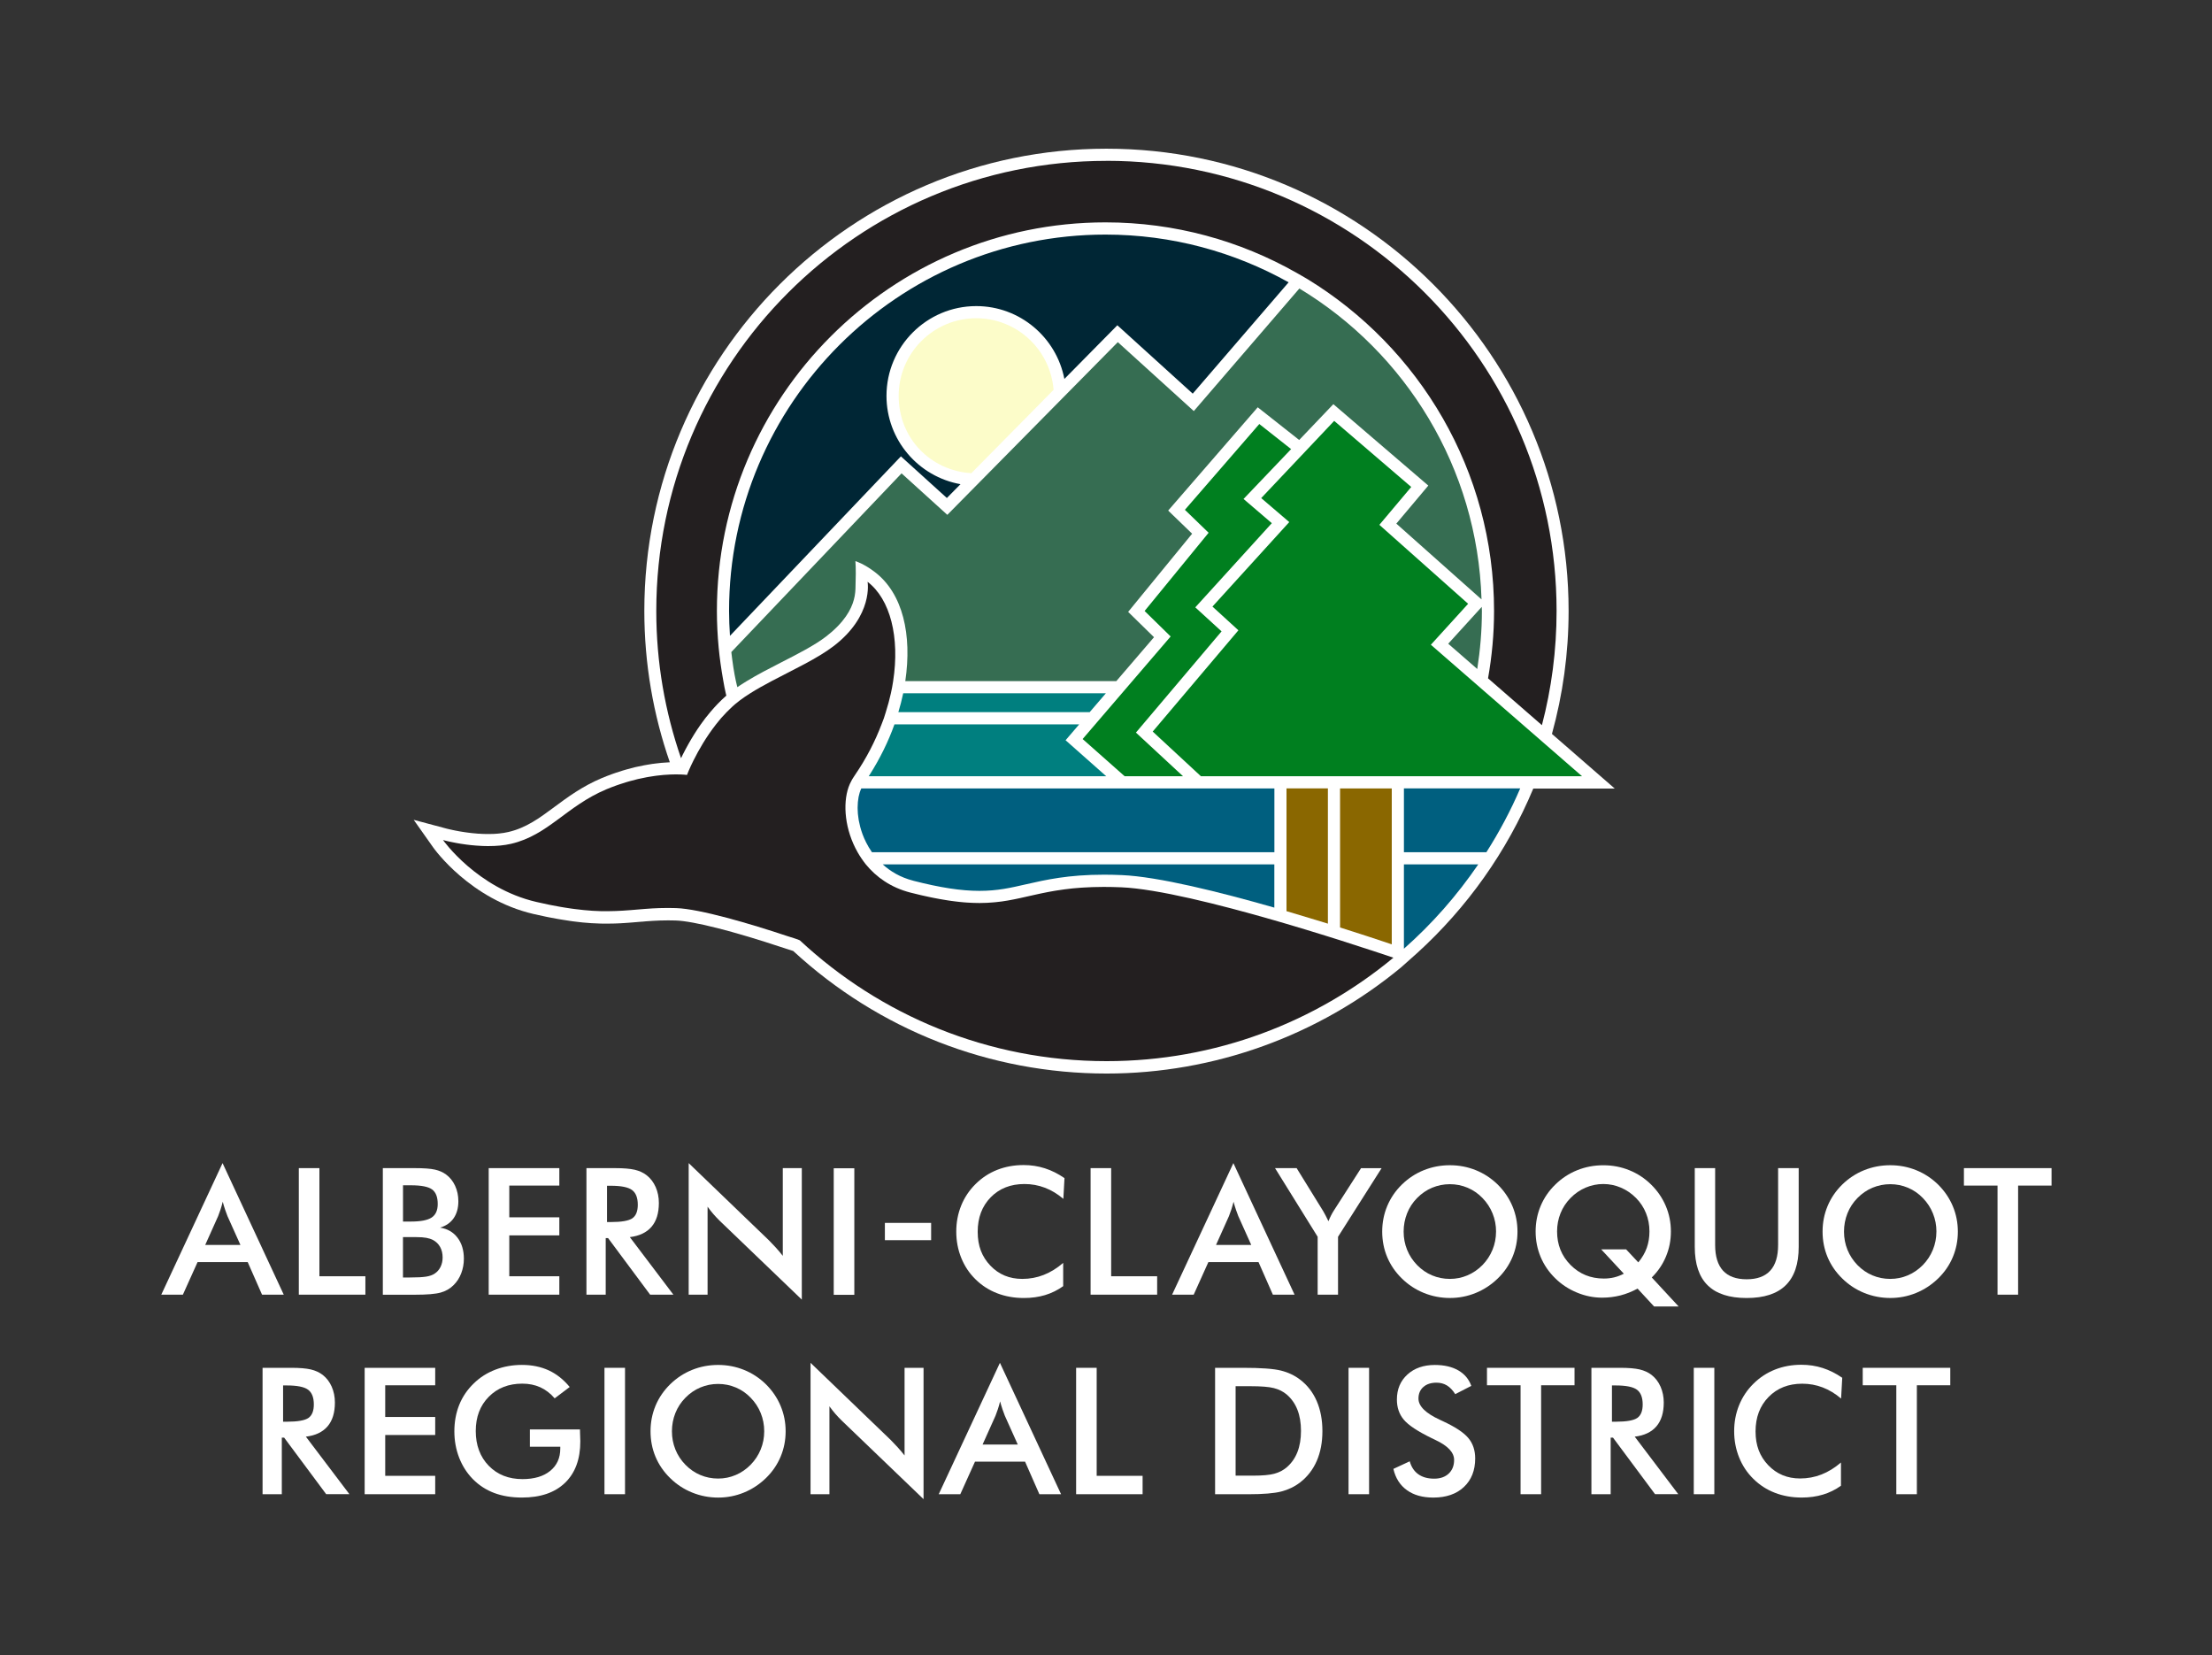 <?xml version="1.0" encoding="UTF-8"?><svg id="a" xmlns="http://www.w3.org/2000/svg" viewBox="0 0 762 570"><rect x="0" y="0" width="762" height="570" fill="#333333" stroke="none"/><g><path d="m556.18,271.51l-8.45-7.35-13.11-11.4c3.73-13.5,5.74-27.71,5.74-42.38,0-87.77-71.42-159.17-159.2-159.17s-159.2,71.4-159.2,159.17c0,18.26,3.1,35.81,8.79,52.16h-.22c-.7.04-1.45.08-2.25.15l-.3.03h-.12c-.67.07-1.38.15-2.11.24-.25.03-.5.07-.75.1h-.1c-.67.11-1.36.21-2.07.34l-.22.04c-.21.04-.42.07-.64.11-1.09.2-2.1.41-3.08.64-.09.02-.19.05-.28.07-.99.24-1.98.5-2.99.79-.28.08-.56.16-.84.25l-.21.06c-.83.25-1.68.53-2.54.82l-.23.08c-.28.1-.57.19-.86.3-1.38.5-2.55.95-3.68,1.43-6.69,2.82-11.76,6.58-16.23,9.89-5.23,3.88-9.75,7.23-15.92,8.66-.97.23-2.06.4-3.24.52h-.08s-.07.02-.07.02c-1.03.1-2.13.15-3.34.15h-.14s-.06,0-.06,0h0s-.12,0-.12,0h-.2c-.45,0-.89-.02-1.33-.03l-.52-.02c-.41-.02-.81-.04-1.2-.07h-.2s-.25-.03-.25-.03c-.53-.04-1.05-.09-1.56-.14h-.09s-.17-.03-.17-.03c-.43-.05-.85-.1-1.27-.15l-.46-.06c-.35-.05-.7-.1-1.03-.15l-.17-.03-.22-.03c-.44-.07-.86-.14-1.27-.21l-.2-.04c-.34-.06-.66-.12-.97-.18l-.33-.07-.73-.15-.12-.03-.13-.03c-.29-.06-.55-.12-.78-.17l-.6-.14-.14-.03-.27-.07-.16-.04-11.17-2.98,6.67,9.45c.51.73,12.86,17.93,34.63,22.98,1.42.33,2.86.64,4.41.96.31.06.6.12.9.18l.43.08c.94.18,1.86.36,2.75.51.48.08.96.16,1.43.24.82.13,1.62.26,2.39.37l.11.02c.4.06.81.11,1.2.17.81.11,1.59.19,2.36.28l.34.04c.23.03.46.05.68.07,1.13.11,2.15.19,3.11.25h.21c.96.06,1.84.1,2.7.12.22,0,.44,0,.66.01h.27c.45,0,.9.01,1.33.01h.39c.55,0,1.07-.02,1.6-.03h.26c.34-.01.67-.02,1-.03.52-.02,1.03-.05,1.54-.07l.32-.02c.28-.01.56-.03.83-.05.52-.03,1.04-.07,1.56-.11l.38-.03.66-.05c.65-.05,1.29-.1,1.93-.16l.94-.08.63-.05h.16s1.15-.11,1.15-.11c.51-.04,1.04-.07,1.57-.11h.1s.34-.03.34-.03l.47-.03c.83-.05,1.67-.09,2.54-.12h.27c.77-.03,1.56-.04,2.38-.04h.14c.78,0,1.64.01,2.54.04,6.13.2,19.99,3.72,37.07,9.42.45.15,1.01.32,1.57.5.52.16,1.31.41,1.81.58,29.51,27.23,67.81,42.21,107.96,42.21,36.95,0,72.99-13,101.48-36.6l5.5-4.9h0c17.17-15.61,30.93-34.91,40-56.64h28.05Z" fill="#fff"/><path d="m384.91,112.02l25.97,23.55,33.03-38.34c-18.69-10.45-40.2-16.44-63.09-16.44-71.5,0-129.67,58.16-129.67,129.64,0,2.87.13,5.72.31,8.55l58.89-61.81,15.83,14.34,4.7-4.76c-14.47-2.57-25.5-15.22-25.5-30.41,0-17.05,13.87-30.92,30.92-30.92,15.06,0,27.62,10.82,30.36,25.09l18.24-18.48Z" fill="#002635"/><path d="m336.31,109.6c-14.74,0-26.73,11.99-26.73,26.73s11.09,25.76,25.03,26.64l28.33-28.7c-1.06-13.78-12.58-24.67-26.63-24.67Z" fill="#fcfcc9"/><path d="m508.89,230.4c1.02-6.51,1.6-13.17,1.6-19.97,0-.48-.04-.94-.05-1.42l-11.55,12.69,10,8.7Z" fill="#366d52"/><path d="m481.01,180.33l29.35,26.1c-1.39-45.4-26.18-85.01-62.75-107.07l-36.36,42.21-26.18-23.74-58.73,59.48-15.77-14.29-58.64,61.54c.17,1.54.37,3.07.6,4.59.03.22.07.48.1.69,0,0,0,0,0,0,.13.85.29,1.69.43,2.54,0,0,0,0,0,0,.16.88.31,1.58.44,2.19.3,1.37.51,2.09.51,2.09,1.03-.71,2.11-1.41,3.24-2.09,3.72-2.27,7.84-4.38,11.88-6.45,5.62-2.88,11.45-5.83,15.47-8.93.69-.53,1.34-1.06,1.94-1.59.07-.06.13-.13.21-.19,5.37-4.75,7.11-9.03,7.68-12.14.34-1.87.27-3.33.3-4.2.2-5.3-.06-7.83-.06-7.83,0,0,2.94.88,6.74,3.8,9.65,7.4,12.8,21.61,10.45,37.53h72.7l12.98-15.12-8.91-8.72,22.04-26.92-8.25-7.97,30.85-35.57,14.28,11.26,11.77-12.34,32.71,28.04-11.02,13.1Z" fill="#366d52"/><g><path d="m380.96,238.76h-69.82c-.45,2.16-1.02,4.33-1.67,6.51h65.9l5.59-6.51Z" fill="#007f7f"/><path d="m367.08,254.93l4.69-5.47h-63.64c-2.11,5.91-4.99,11.79-8.56,17.4-.1.16-.21.31-.31.47h81.82l-14.01-12.4Z" fill="#007f7f"/></g><g><polygon points="492.91 222.05 505.75 207.94 475.17 180.75 486.15 167.71 459.61 144.95 434.47 171.54 444.13 179.8 417.67 208.9 426.61 217.07 397.09 251.95 413.68 267.32 544.97 267.32 492.91 222.05" fill="#007f1f"/><polygon points="420.81 217.44 411.76 209.17 438.12 180.18 428.38 171.84 444.77 154.67 444.64 154.57 433.81 146.03 408.18 175.58 416.35 183.48 394.3 210.42 403.27 219.2 372.95 254.52 387.41 267.32 407.52 267.32 391.31 252.3 420.81 217.44" fill="#007f1f"/></g><g><path d="m443.18,313.8c3.87,1.13,13.22,3.98,14.26,4.3v-46.58h-14.26v42.27Z" fill="#8a6700"/><path d="m461.63,271.53v47.89c6.83,2.15,12.13,3.91,14.77,4.79l2.42.81.62.21v-53.7h-17.81Z" fill="#8a6700"/></g><g><path d="m381.15,55.4c-85.64,0-155.07,69.41-155.07,155.03,0,17.76,3.03,34.81,8.53,50.7.18-.38.37-.77.57-1.19.57-1.14,1.23-2.38,1.95-3.66,1.22-2.17,2.64-4.49,4.29-6.83.5-.7,1.01-1.4,1.55-2.1.54-.71,1.12-1.4,1.7-2.09,1.68-2,3.52-3.93,5.54-5.69-.06-.28-.14-.55-.2-.83-.15-.7-.31-1.39-.45-2.1-.14-.69-.25-1.4-.38-2.09-.36-1.98-.68-3.98-.96-5.99-.13-.93-.25-1.86-.36-2.79-.1-.91-.21-1.81-.29-2.73-.39-4.16-.61-8.37-.61-12.63,0-73.79,60.05-133.83,133.86-133.83,23.94,0,46.41,6.35,65.87,17.4.62.35,1.24.7,1.85,1.06.61.36,1.23.7,1.84,1.07,38.53,23.52,64.3,65.96,64.3,114.3,0,7.92-.74,15.66-2.07,23.2l18.21,15.83.07.06.28.24c3.29-12.56,5.05-25.74,5.05-39.33,0-85.62-69.43-155.03-155.07-155.03Z" fill="#231f20"/><path d="m475.07,328.18s-1.31-.44-1.87-.62c-.33-.11-.69-.23-1.06-.35h-.03s0,0,0,0c-2.61-.86-6.2-2.03-10.48-3.39-.68-.22-1.38-.44-2.1-.66-.69-.22-1.38-.43-2.1-.66-.8-.25-1.62-.5-2.45-.76-1.69-.52-3.45-1.06-5.25-1.61-2.12-.64-4.31-1.3-6.56-1.96-.69-.2-1.39-.41-2.09-.61-.7-.2-1.39-.41-2.1-.61-18.9-5.45-40.33-10.84-52.7-11.37-1.1-.05-2.17-.08-3.21-.1-.34,0-.66,0-.99-.01-.59,0-1.19-.02-1.76-.02-.07,0-.13,0-.2,0-1.21,0-2.37.02-3.49.06-.27,0-.52.02-.79.03-.86.03-1.69.07-2.5.12-.33.02-.65.04-.97.06-.79.06-1.56.12-2.31.19-.22.02-.45.04-.66.06-.93.1-1.83.2-2.7.32-.23.03-.46.06-.68.1-.65.09-1.29.19-1.91.28-.27.04-.55.09-.82.13-.61.1-1.21.21-1.8.32-.19.04-.38.07-.57.11-.75.14-1.48.29-2.19.44-.24.05-.47.1-.71.15-.5.11-1,.22-1.49.33-.3.07-.6.13-.9.2-.42.09-.83.19-1.25.28-.86.2-1.71.39-2.55.57-.13.03-.26.06-.39.09-.54.12-1.08.23-1.62.34-.2.04-.4.08-.6.12-.55.11-1.1.21-1.65.31-.14.03-.28.05-.43.08-.68.12-1.36.22-2.06.32-.16.02-.33.04-.5.06-.55.07-1.1.14-1.67.19-.22.02-.45.04-.67.06-.6.05-1.2.09-1.82.13-.16,0-.31.02-.47.03-.77.04-1.57.05-2.38.06-.06,0-.11,0-.17,0-.21,0-.43-.01-.65-.01-.46,0-.91-.01-1.39-.03-.31-.01-.63-.03-.94-.04-.46-.02-.93-.05-1.41-.08-.34-.02-.69-.05-1.04-.08-.48-.04-.97-.09-1.47-.14-.37-.04-.74-.08-1.12-.13-.51-.06-1.04-.13-1.57-.2-.39-.05-.78-.11-1.18-.17-.56-.08-1.13-.18-1.71-.28-.41-.07-.81-.14-1.23-.21-.61-.11-1.25-.24-1.9-.36-.41-.08-.82-.16-1.24-.25-.73-.15-1.49-.32-2.25-.49-.37-.08-.73-.16-1.12-.25-1.16-.27-2.35-.56-3.6-.88-6.67-1.72-11.71-5.3-15.31-9.7-.55-.68-1.04-1.38-1.53-2.09-.47-.69-.9-1.38-1.3-2.09-4.38-7.68-5.18-16.58-3.11-22.45.27-.75.58-1.45.94-2.09.19-.34.36-.71.58-1.02.25-.36.46-.72.71-1.08,3.89-5.69,6.9-11.57,9.12-17.4.27-.7.55-1.4.8-2.1.24-.7.44-1.4.66-2.09.69-2.19,1.29-4.37,1.76-6.51.15-.7.3-1.4.43-2.1.13-.7.24-1.4.35-2.09,2.32-15.09-.95-28.18-8.81-34.21,0,0,2.1,11.6-11.72,22.16-5.63,4.3-13.85,8.08-21.36,12.05-1.31.69-2.59,1.39-3.83,2.09-1.22.69-2.4,1.39-3.52,2.1-1.24.78-2.43,1.58-3.52,2.4-.61.46-1.2.93-1.76,1.4-.63.53-1.21,1.11-1.8,1.67-.35.34-.71.68-1.05,1.03-.67.69-1.32,1.38-1.94,2.09-.6.69-1.16,1.39-1.71,2.1-3.41,4.35-5.98,8.89-7.66,12.24-.02.04-.04.08-.06.11-1.36,2.72-2.11,4.61-2.24,4.97-.01.03-.03.07-.03.08,0,0,0,.02,0,.02,0,0-.1-.01-.17-.02,0,0,0,0-.01,0-.02,0-.02,0-.04,0,0,0,0,0,0,0-.03,0-.07,0-.11-.01-.12-.01-.3-.03-.5-.05-.08,0-.15-.01-.24-.02-.31-.02-.67-.04-1.1-.06-.05,0-.12,0-.18,0-.38-.01-.8-.02-1.26-.02-.16,0-.33,0-.5,0-.41,0-.86.01-1.33.03-.17,0-.34,0-.52.02-.65.03-1.35.07-2.09.13-.12.01-.26.03-.39.04-.63.06-1.28.13-1.96.21-.26.03-.53.07-.8.11-.62.09-1.27.19-1.93.3-.27.05-.53.09-.8.14-.93.17-1.89.37-2.89.6-.11.02-.22.06-.33.08-.89.21-1.81.46-2.76.72-.32.09-.66.19-.99.29-.78.24-1.58.5-2.4.77-.34.12-.68.23-1.02.35-1.14.41-2.29.85-3.47,1.34-13.78,5.81-20.03,15.8-32.82,18.77-1.22.28-2.49.48-3.77.6-.03,0-.07,0-.1.01-1.26.12-2.53.17-3.8.17-.04,0-.08,0-.12,0-.03,0-.06,0-.09,0-.12,0-.24,0-.37,0-.49,0-.97-.02-1.45-.03-.19,0-.38-.02-.57-.03-.44-.02-.87-.05-1.3-.08-.16-.01-.32-.02-.48-.03-.57-.05-1.13-.1-1.67-.15-.09,0-.18-.02-.27-.03-.46-.05-.91-.11-1.35-.16-.17-.02-.33-.04-.49-.07-.38-.05-.74-.11-1.1-.16-.14-.02-.28-.04-.41-.06-.47-.07-.92-.15-1.34-.23-.07-.01-.13-.03-.2-.04-.36-.07-.71-.13-1.04-.2-.12-.02-.24-.05-.35-.07-.27-.05-.53-.11-.77-.16-.09-.02-.19-.04-.28-.06-.3-.07-.59-.13-.83-.19-.03,0-.05-.01-.07-.02-.23-.05-.42-.1-.58-.14-.06-.01-.1-.02-.15-.04-.13-.03-.24-.06-.31-.08-.02,0-.03,0-.05-.01-.08-.02-.13-.03-.13-.03,0,0,11.69,16.57,32.15,21.31,1.5.35,2.92.65,4.3.94.44.09.86.17,1.29.25.91.18,1.81.35,2.67.5.47.08.93.16,1.38.23.79.13,1.56.25,2.3.35.42.06.85.12,1.26.17.78.1,1.53.19,2.26.26.32.03.66.08.98.11,1.02.1,2.01.18,2.96.24.08,0,.15,0,.23.01.87.05,1.72.09,2.53.11.3,0,.58,0,.88.01.56,0,1.11.01,1.64,0,.52,0,1.02-.01,1.52-.03.4,0,.8-.02,1.2-.03.5-.02.99-.04,1.48-.07.37-.02.74-.04,1.11-.06.51-.03,1.01-.07,1.51-.11.34-.03.68-.05,1.02-.07.64-.05,1.27-.1,1.91-.16.52-.04,1.05-.09,1.58-.13.45-.04.89-.07,1.34-.11.56-.04,1.14-.08,1.71-.12.28-.02.55-.04.84-.06.86-.05,1.74-.09,2.65-.12.09,0,.19,0,.28,0,.81-.02,1.64-.04,2.5-.04.03,0,.05,0,.08,0,.89,0,1.8.01,2.75.05,8.17.27,25.54,5.39,38.26,9.63,1.42.47,3.82,1.16,4.35,1.48,27.69,25.8,64.82,41.6,105.66,41.6,37.57,0,71.97-13.41,98.81-35.63l-4.9-1.64s0,0,0,0Z" fill="#231f20"/></g><g><path d="m314.63,303.33c9.24,2.37,16.47,3.48,22.77,3.48s10.75-1.05,16.09-2.27c6.78-1.54,14.46-3.3,26.84-3.3,1.97,0,4.04.05,6.14.14,12.47.53,33.65,5.8,52.52,11.2v-14.9h-134.92c2.62,2.38,6.03,4.48,10.56,5.64Z" fill="#005f7f"/><path d="m296.16,272.89s0,.01,0,.02c-.15.48-.28,1-.39,1.55,0,.05-.02.1-.02.15-.09.51-.17,1.04-.22,1.6-.01.13-.01.26-.02.39-.04.5-.06,1.01-.07,1.54,0,.23.02.47.02.7.01.46.03.92.07,1.4.03.34.09.7.13,1.05.05.4.09.79.16,1.19.08.47.2.95.32,1.44.07.31.12.61.21.92.22.8.47,1.61.77,2.43.64,1.74,1.68,3.97,3.26,6.24h138.63v-21.97h0s-142.31,0-142.31,0c-.2.42-.37.87-.53,1.37Z" fill="#005f7f"/><path d="m483.63,326.33v.4s.04-.03.06-.05v-.04s0,.04,0,.04c9.68-8.54,18.24-18.3,25.55-28.99h-25.61v28.64Z" fill="#005f7f"/><path d="m483.63,271.52v21.98h28.41c4.44-6.97,8.36-14.31,11.65-21.98h-40.06Z" fill="#005f7f"/></g></g><g><g><path d="m90.27,445.88l-4.94-11.22h-17.27l-5.06,11.22h-7.44l21.11-45.31,21.08,45.31h-7.47Zm-19.59-17.12h12.15l-4.47-9.94c-.26-.63-.52-1.36-.8-2.19-.28-.82-.56-1.74-.83-2.75-.24.95-.49,1.84-.76,2.66-.27.82-.54,1.58-.82,2.28l-4.46,9.94Z" fill="#fff"/><path d="m102.94,445.88v-43.58h7.09v37.24h15.84v6.34h-22.93Z" fill="#fff"/><path d="m131.88,445.88v-43.58h10.99c3.14,0,5.45.17,6.95.51,1.5.34,2.77.89,3.82,1.67,1.35.99,2.4,2.29,3.14,3.9.74,1.61,1.12,3.38,1.12,5.33,0,2.32-.54,4.26-1.61,5.82-1.07,1.56-2.63,2.64-4.68,3.26,2.54.4,4.54,1.55,6,3.47,1.46,1.91,2.19,4.33,2.19,7.25,0,1.77-.31,3.44-.92,5.03-.61,1.59-1.49,2.94-2.62,4.05-1.19,1.21-2.67,2.06-4.44,2.56-1.77.5-4.74.75-8.9.75h-11.05Zm6.94-25.18h2.71c3.38,0,5.76-.46,7.16-1.38,1.4-.92,2.1-2.48,2.1-4.66,0-2.38-.64-4.05-1.93-5.01-1.29-.96-3.73-1.44-7.32-1.44h-2.71v12.5Zm0,19.26h2.44c2.48,0,4.34-.1,5.57-.3,1.23-.2,2.2-.55,2.92-1.04.87-.58,1.55-1.35,2.02-2.32s.71-2.04.71-3.22c0-1.39-.29-2.6-.86-3.63-.57-1.03-1.4-1.84-2.47-2.41-.67-.34-1.44-.58-2.31-.74-.86-.16-2.01-.24-3.44-.24h-4.58v13.9Z" fill="#fff"/><path d="m168.35,445.88v-43.58h24.33v6.01h-17.24v10.93h17.24v6.22h-17.24v14.08h17.24v6.34h-24.33Z" fill="#fff"/><path d="m208.66,426.38v19.5h-6.64v-43.58h9.89c2.9,0,5.15.19,6.74.56,1.6.38,2.96,1,4.09,1.88,1.35,1.05,2.39,2.41,3.13,4.08.73,1.67,1.1,3.49,1.1,5.48,0,3.49-.84,6.23-2.53,8.2-1.69,1.97-4.18,3.16-7.47,3.56l15.01,19.83h-8.01l-14.5-19.5h-.8Zm.45-5.51h1.28c3.75,0,6.24-.44,7.47-1.31,1.23-.87,1.85-2.42,1.85-4.64,0-2.4-.66-4.09-1.98-5.08-1.32-.98-3.77-1.47-7.34-1.47h-1.28v12.5Z" fill="#fff"/><path d="m237.24,445.88v-45.31l27.69,26.64c.75.75,1.52,1.56,2.29,2.41.78.85,1.59,1.81,2.44,2.89v-30.21h6.55v45.28l-28.26-27.12c-.75-.73-1.48-1.51-2.19-2.32-.7-.81-1.38-1.67-2.01-2.56v30.3h-6.52Z" fill="#fff"/><path d="m287.21,445.93v-43.58h7.09v43.58h-7.09Z" fill="#fff"/><path d="m304.83,421.16h15.93v5.95h-15.93v-5.95Z" fill="#fff"/><path d="m366.31,412.89c-2-1.71-4.12-2.99-6.36-3.84-2.23-.85-4.58-1.28-7.04-1.28-4.76,0-8.64,1.53-11.63,4.58-2.99,3.06-4.48,7.02-4.48,11.88s1.45,8.58,4.36,11.64c2.91,3.06,6.58,4.58,11,4.58,2.58,0,5.04-.46,7.37-1.37,2.33-.91,4.57-2.29,6.72-4.14v8.01c-1.91,1.37-3.98,2.39-6.22,3.07-2.24.67-4.68,1.01-7.3,1.01-3.33,0-6.42-.55-9.24-1.64-2.83-1.09-5.32-2.7-7.46-4.82-2.12-2.08-3.76-4.54-4.9-7.37-1.14-2.83-1.71-5.84-1.71-9.04s.57-6.2,1.71-9c1.14-2.81,2.8-5.27,4.96-7.4,2.16-2.14,4.64-3.77,7.44-4.87,2.8-1.1,5.83-1.65,9.08-1.65,2.56,0,5,.37,7.33,1.12,2.32.74,4.57,1.87,6.76,3.38l-.39,7.14Z" fill="#fff"/><path d="m375.69,445.88v-43.58h7.09v37.24h15.84v6.34h-22.93Z" fill="#fff"/><path d="m438.48,445.88l-4.94-11.22h-17.27l-5.06,11.22h-7.44l21.11-45.31,21.08,45.31h-7.47Zm-19.59-17.12h12.15l-4.47-9.94c-.26-.63-.52-1.36-.8-2.19-.28-.82-.56-1.74-.83-2.75-.24.95-.49,1.84-.76,2.66-.27.82-.54,1.58-.82,2.28l-4.46,9.94Z" fill="#fff"/><path d="m453.91,445.88v-19.94l-14.68-23.64h7.44l9.14,14.8c.22.38.49.87.82,1.49.33.62.66,1.28,1,2,.28-.7.57-1.35.88-1.96.31-.61.63-1.18.97-1.7l9.38-14.62h7.08l-15.01,23.64v19.94h-7.03Z" fill="#fff"/><path d="m522.75,424.17c0,3.1-.58,6.02-1.74,8.78-1.16,2.76-2.85,5.22-5.08,7.38-2.24,2.16-4.77,3.82-7.59,4.97-2.82,1.15-5.78,1.72-8.87,1.72s-6.13-.58-8.98-1.74c-2.85-1.16-5.36-2.81-7.55-4.96-2.22-2.16-3.91-4.62-5.06-7.35-1.15-2.74-1.73-5.68-1.73-8.81s.58-6.05,1.73-8.81c1.15-2.76,2.84-5.23,5.06-7.41,2.22-2.16,4.74-3.81,7.56-4.94,2.82-1.13,5.81-1.7,8.96-1.7s6.11.57,8.92,1.7c2.81,1.13,5.32,2.78,7.55,4.94,2.22,2.2,3.91,4.69,5.08,7.46,1.16,2.77,1.74,5.69,1.74,8.77Zm-7.38,0c0-2.2-.4-4.3-1.21-6.28-.8-1.98-1.96-3.75-3.47-5.3-1.47-1.53-3.17-2.7-5.11-3.53-1.94-.82-3.98-1.23-6.12-1.23s-4.18.41-6.12,1.22c-1.93.81-3.66,2-5.17,3.54-1.51,1.53-2.66,3.28-3.45,5.27-.79,1.99-1.19,4.09-1.19,6.31s.4,4.29,1.19,6.25c.79,1.96,1.95,3.72,3.45,5.27,1.51,1.55,3.23,2.73,5.15,3.54,1.92.81,3.97,1.22,6.13,1.22s4.14-.41,6.06-1.22c1.92-.81,3.64-2,5.17-3.54,1.51-1.55,2.66-3.31,3.47-5.28.8-1.97,1.21-4.05,1.21-6.24Z" fill="#fff"/><path d="m569.01,439.95l9.26,10h-8.46l-5.69-6.16c-1.95,1.05-3.92,1.84-5.92,2.35-2.01.51-4.1.77-6.28.77-2.96,0-5.86-.58-8.69-1.76-2.84-1.17-5.32-2.8-7.44-4.88-2.2-2.14-3.89-4.59-5.05-7.35-1.16-2.76-1.74-5.7-1.74-8.81s.58-6.05,1.74-8.81c1.16-2.76,2.84-5.21,5.05-7.35,2.18-2.14,4.69-3.79,7.52-4.93,2.83-1.14,5.83-1.71,9.01-1.71s6.15.57,8.96,1.71c2.82,1.14,5.32,2.78,7.5,4.93,2.2,2.16,3.89,4.62,5.06,7.38,1.17,2.76,1.76,5.69,1.76,8.78s-.56,5.88-1.68,8.59c-1.12,2.71-2.75,5.13-4.9,7.25Zm-8.84-9.68l4.2,4.49c1.33-1.61,2.3-3.28,2.92-5.01.61-1.74.92-3.62.92-5.64,0-2.22-.39-4.32-1.18-6.28-.78-1.96-1.93-3.71-3.44-5.24-1.53-1.55-3.27-2.74-5.21-3.57-1.94-.83-3.97-1.25-6.07-1.25s-4.16.42-6.1,1.25-3.67,2.02-5.18,3.57c-1.51,1.53-2.66,3.27-3.45,5.24-.79,1.96-1.19,4.06-1.19,6.28,0,4.56,1.54,8.41,4.63,11.53,3.09,3.12,6.91,4.69,11.48,4.69,1.23,0,2.41-.13,3.53-.4,1.12-.27,2.24-.69,3.35-1.27l-7.8-8.39h8.6Z" fill="#fff"/><path d="m583.84,402.29h7v26.47c0,3.93.91,6.88,2.72,8.86,1.82,1.97,4.53,2.96,8.14,2.96s6.3-.99,8.11-2.96c1.82-1.97,2.72-4.93,2.72-8.86v-26.47h7.09v27.12c0,5.9-1.49,10.31-4.47,13.23-2.98,2.93-7.46,4.39-13.46,4.39s-10.47-1.46-13.43-4.38c-2.96-2.92-4.44-7.33-4.44-13.25v-27.12Z" fill="#fff"/><path d="m674.45,424.17c0,3.1-.58,6.02-1.74,8.78-1.16,2.76-2.85,5.22-5.08,7.38-2.24,2.16-4.77,3.82-7.59,4.97-2.82,1.15-5.78,1.72-8.87,1.72s-6.13-.58-8.98-1.74c-2.85-1.16-5.36-2.81-7.55-4.96-2.22-2.16-3.91-4.62-5.06-7.35-1.15-2.74-1.73-5.68-1.73-8.81s.58-6.05,1.73-8.81c1.15-2.76,2.84-5.23,5.06-7.41,2.22-2.16,4.74-3.81,7.56-4.94,2.82-1.13,5.81-1.7,8.96-1.7s6.11.57,8.92,1.7c2.81,1.13,5.32,2.78,7.55,4.94,2.22,2.2,3.91,4.69,5.08,7.46,1.16,2.77,1.74,5.69,1.74,8.77Zm-7.38,0c0-2.2-.4-4.3-1.21-6.28-.8-1.98-1.96-3.75-3.47-5.3-1.47-1.53-3.17-2.7-5.11-3.53-1.94-.82-3.98-1.23-6.12-1.23s-4.18.41-6.12,1.22c-1.93.81-3.66,2-5.17,3.54-1.51,1.53-2.66,3.28-3.45,5.27-.79,1.99-1.19,4.09-1.19,6.31s.4,4.29,1.19,6.25c.79,1.96,1.95,3.72,3.45,5.27,1.51,1.55,3.23,2.73,5.15,3.54,1.92.81,3.97,1.22,6.13,1.22s4.14-.41,6.06-1.22c1.92-.81,3.64-2,5.17-3.54,1.51-1.55,2.66-3.31,3.47-5.28.8-1.97,1.21-4.05,1.21-6.24Z" fill="#fff"/><path d="m695.21,408.31v37.57h-7.09v-37.57h-11.58v-6.01h30.19v6.01h-11.52Z" fill="#fff"/></g><g><path d="m97.08,495.13v19.47h-6.63v-43.53h9.87c2.9,0,5.14.19,6.74.56,1.59.38,2.96,1,4.09,1.87,1.35,1.05,2.39,2.41,3.12,4.07.73,1.67,1.1,3.49,1.1,5.47,0,3.49-.84,6.22-2.53,8.19-1.69,1.97-4.18,3.16-7.47,3.55l14.99,19.8h-8l-14.48-19.47h-.8Zm.45-5.5h1.28c3.75,0,6.23-.44,7.46-1.31,1.23-.87,1.84-2.42,1.84-4.64,0-2.4-.66-4.09-1.98-5.07-1.32-.98-3.76-1.47-7.33-1.47h-1.28v12.49Z" fill="#fff"/><path d="m125.62,514.61v-43.53h24.3v6.01h-17.22v10.91h17.22v6.21h-17.22v14.06h17.22v6.33h-24.3Z" fill="#fff"/><path d="m182.54,492.3h17.25c0,.3.01.71.03,1.25.06,1.41.09,2.36.09,2.85,0,6.13-1.75,10.88-5.26,14.27-3.51,3.39-8.46,5.08-14.84,5.08-3.57,0-6.75-.52-9.55-1.57-2.8-1.05-5.24-2.64-7.35-4.76-2.06-2.1-3.64-4.57-4.74-7.4-1.1-2.84-1.65-5.87-1.65-9.1s.56-6.32,1.68-9.1c1.12-2.78,2.78-5.22,4.98-7.35,2.12-2.08,4.61-3.67,7.46-4.76,2.86-1.09,5.91-1.64,9.16-1.64,3.43,0,6.5.63,9.21,1.87,2.71,1.25,5.12,3.16,7.24,5.74l-5.17,3.9c-1.47-1.71-3.12-2.97-4.97-3.81-1.84-.83-3.9-1.25-6.19-1.25-4.72,0-8.57,1.51-11.55,4.53-2.99,3.02-4.48,6.95-4.48,11.79s1.49,8.9,4.48,11.97c2.98,3.06,6.86,4.59,11.61,4.59,4.04,0,7.23-.94,9.55-2.83,2.32-1.88,3.48-4.45,3.48-7.7v-.63h-10.47v-5.98Z" fill="#fff"/><path d="m208.23,514.6v-43.53h7.08v43.53h-7.08Z" fill="#fff"/><path d="m270.64,492.93c0,3.09-.58,6.02-1.74,8.77-1.16,2.75-2.85,5.21-5.07,7.37-2.24,2.16-4.77,3.82-7.58,4.97-2.82,1.15-5.77,1.72-8.86,1.72s-6.12-.58-8.97-1.74c-2.85-1.16-5.36-2.81-7.54-4.95-2.22-2.16-3.91-4.61-5.06-7.35-1.15-2.74-1.72-5.67-1.72-8.8s.58-6.04,1.72-8.8c1.15-2.75,2.84-5.22,5.06-7.4,2.22-2.16,4.74-3.81,7.55-4.94,2.81-1.13,5.8-1.7,8.95-1.7s6.1.57,8.91,1.7c2.81,1.13,5.32,2.78,7.54,4.94,2.22,2.2,3.91,4.68,5.07,7.45,1.16,2.76,1.74,5.68,1.74,8.76Zm-7.38,0c0-2.2-.4-4.29-1.2-6.27-.8-1.98-1.96-3.75-3.47-5.29-1.47-1.53-3.17-2.7-5.1-3.52-1.93-.82-3.97-1.23-6.11-1.23s-4.18.41-6.11,1.22c-1.93.81-3.65,1.99-5.16,3.54-1.51,1.53-2.66,3.28-3.45,5.26-.79,1.98-1.19,4.08-1.19,6.3s.4,4.28,1.19,6.25c.79,1.96,1.94,3.72,3.45,5.26,1.51,1.55,3.22,2.73,5.15,3.54,1.92.81,3.96,1.22,6.12,1.22s4.14-.41,6.05-1.22c1.91-.81,3.63-1.99,5.16-3.54,1.51-1.55,2.66-3.31,3.47-5.28.8-1.97,1.2-4.05,1.2-6.23Z" fill="#fff"/><path d="m279.22,514.6v-45.25l27.66,26.61c.75.75,1.52,1.56,2.29,2.41.78.85,1.59,1.81,2.44,2.88v-30.18h6.54v45.23l-28.22-27.09c-.75-.73-1.48-1.51-2.19-2.32-.7-.81-1.37-1.67-2.01-2.56v30.27h-6.51Z" fill="#fff"/><path d="m358.05,514.6l-4.93-11.21h-17.25l-5.06,11.21h-7.43l21.08-45.25,21.06,45.25h-7.47Zm-19.57-17.1h12.13l-4.46-9.93c-.26-.63-.52-1.36-.8-2.18-.28-.82-.55-1.74-.83-2.75-.24.95-.49,1.84-.76,2.66-.27.82-.54,1.58-.82,2.27l-4.46,9.93Z" fill="#fff"/><path d="m370.71,514.6v-43.53h7.08v37.2h15.82v6.33h-22.9Z" fill="#fff"/><path d="m418.58,514.6v-43.53h9.55c6.21,0,10.57.31,13.1.94,2.53.63,4.74,1.67,6.65,3.14,2.52,1.92,4.42,4.39,5.72,7.4,1.3,3.01,1.95,6.45,1.95,10.32s-.65,7.29-1.95,10.27c-1.3,2.98-3.21,5.45-5.72,7.39-1.9,1.47-4.07,2.51-6.5,3.14-2.43.62-6.21.94-11.35.94h-11.45Zm7.08-6.39h5.95c3.27,0,5.73-.22,7.36-.66,1.64-.44,3.06-1.17,4.27-2.2,1.64-1.41,2.88-3.16,3.7-5.25.82-2.09,1.23-4.53,1.23-7.3s-.41-5.21-1.23-7.3c-.82-2.09-2.06-3.84-3.7-5.25-1.23-1.03-2.7-1.76-4.42-2.2-1.72-.44-4.4-.65-8.05-.65h-5.12v30.8Z" fill="#fff"/><path d="m464.55,514.6v-43.53h7.08v43.53h-7.08Z" fill="#fff"/><path d="m479.98,505.89l5.65-2.62c.54,1.94,1.52,3.43,2.95,4.45,1.43,1.02,3.25,1.53,5.47,1.53,2.1,0,3.77-.59,5.01-1.75,1.24-1.17,1.86-2.74,1.86-4.7,0-2.56-2.12-4.84-6.36-6.84-.59-.3-1.05-.52-1.37-.66-4.8-2.34-8-4.45-9.59-6.35-1.6-1.89-2.39-4.21-2.39-6.94,0-3.55,1.2-6.42,3.61-8.62,2.41-2.2,5.57-3.3,9.47-3.3,3.21,0,5.9.62,8.06,1.86,2.16,1.24,3.66,3.02,4.49,5.34l-5.53,2.85c-.87-1.37-1.83-2.37-2.87-3-1.04-.63-2.24-.95-3.58-.95-1.9,0-3.42.49-4.54,1.49-1.12.99-1.68,2.32-1.68,3.98,0,2.62,2.46,5.05,7.38,7.31.38.18.68.32.89.42,4.3,1.98,7.26,3.92,8.86,5.81,1.61,1.89,2.41,4.26,2.41,7.09,0,4.12-1.3,7.4-3.89,9.83-2.6,2.43-6.11,3.64-10.53,3.64-3.71,0-6.75-.85-9.11-2.56-2.37-1.71-3.92-4.14-4.65-7.32Z" fill="#fff"/><path d="m530.89,477.08v37.52h-7.08v-37.52h-11.57v-6.01h30.16v6.01h-11.51Z" fill="#fff"/><path d="m554.85,495.13v19.47h-6.63v-43.53h9.87c2.9,0,5.14.19,6.74.56,1.59.38,2.96,1,4.09,1.87,1.35,1.05,2.39,2.41,3.12,4.07.73,1.67,1.1,3.49,1.1,5.47,0,3.49-.84,6.22-2.53,8.19-1.69,1.97-4.18,3.16-7.47,3.55l14.99,19.8h-8l-14.48-19.47h-.8Zm.45-5.5h1.28c3.75,0,6.23-.44,7.46-1.31,1.23-.87,1.84-2.42,1.84-4.64,0-2.4-.66-4.09-1.98-5.07-1.32-.98-3.76-1.47-7.33-1.47h-1.28v12.49Z" fill="#fff"/><path d="m583.48,514.6v-43.53h7.08v43.53h-7.08Z" fill="#fff"/><path d="m634.23,481.66c-2-1.71-4.12-2.98-6.35-3.84-2.23-.85-4.57-1.28-7.03-1.28-4.76,0-8.63,1.53-11.61,4.58-2.99,3.05-4.48,7.01-4.48,11.86s1.45,8.57,4.36,11.62c2.9,3.05,6.57,4.58,10.99,4.58,2.58,0,5.03-.46,7.36-1.37,2.33-.91,4.57-2.29,6.71-4.13v8c-1.9,1.37-3.98,2.39-6.22,3.06-2.24.67-4.67,1.01-7.29,1.01-3.33,0-6.41-.54-9.23-1.63-2.83-1.09-5.31-2.7-7.45-4.82-2.12-2.08-3.75-4.53-4.89-7.36-1.14-2.83-1.71-5.83-1.71-9.03s.57-6.19,1.71-8.99c1.14-2.8,2.79-5.27,4.95-7.39,2.16-2.14,4.64-3.76,7.43-4.86,2.8-1.1,5.82-1.65,9.07-1.65,2.56,0,5,.37,7.32,1.11,2.32.74,4.57,1.87,6.75,3.37l-.39,7.14Z" fill="#fff"/><path d="m660.33,477.08v37.52h-7.08v-37.52h-11.57v-6.01h30.16v6.01h-11.51Z" fill="#fff"/></g></g></svg>